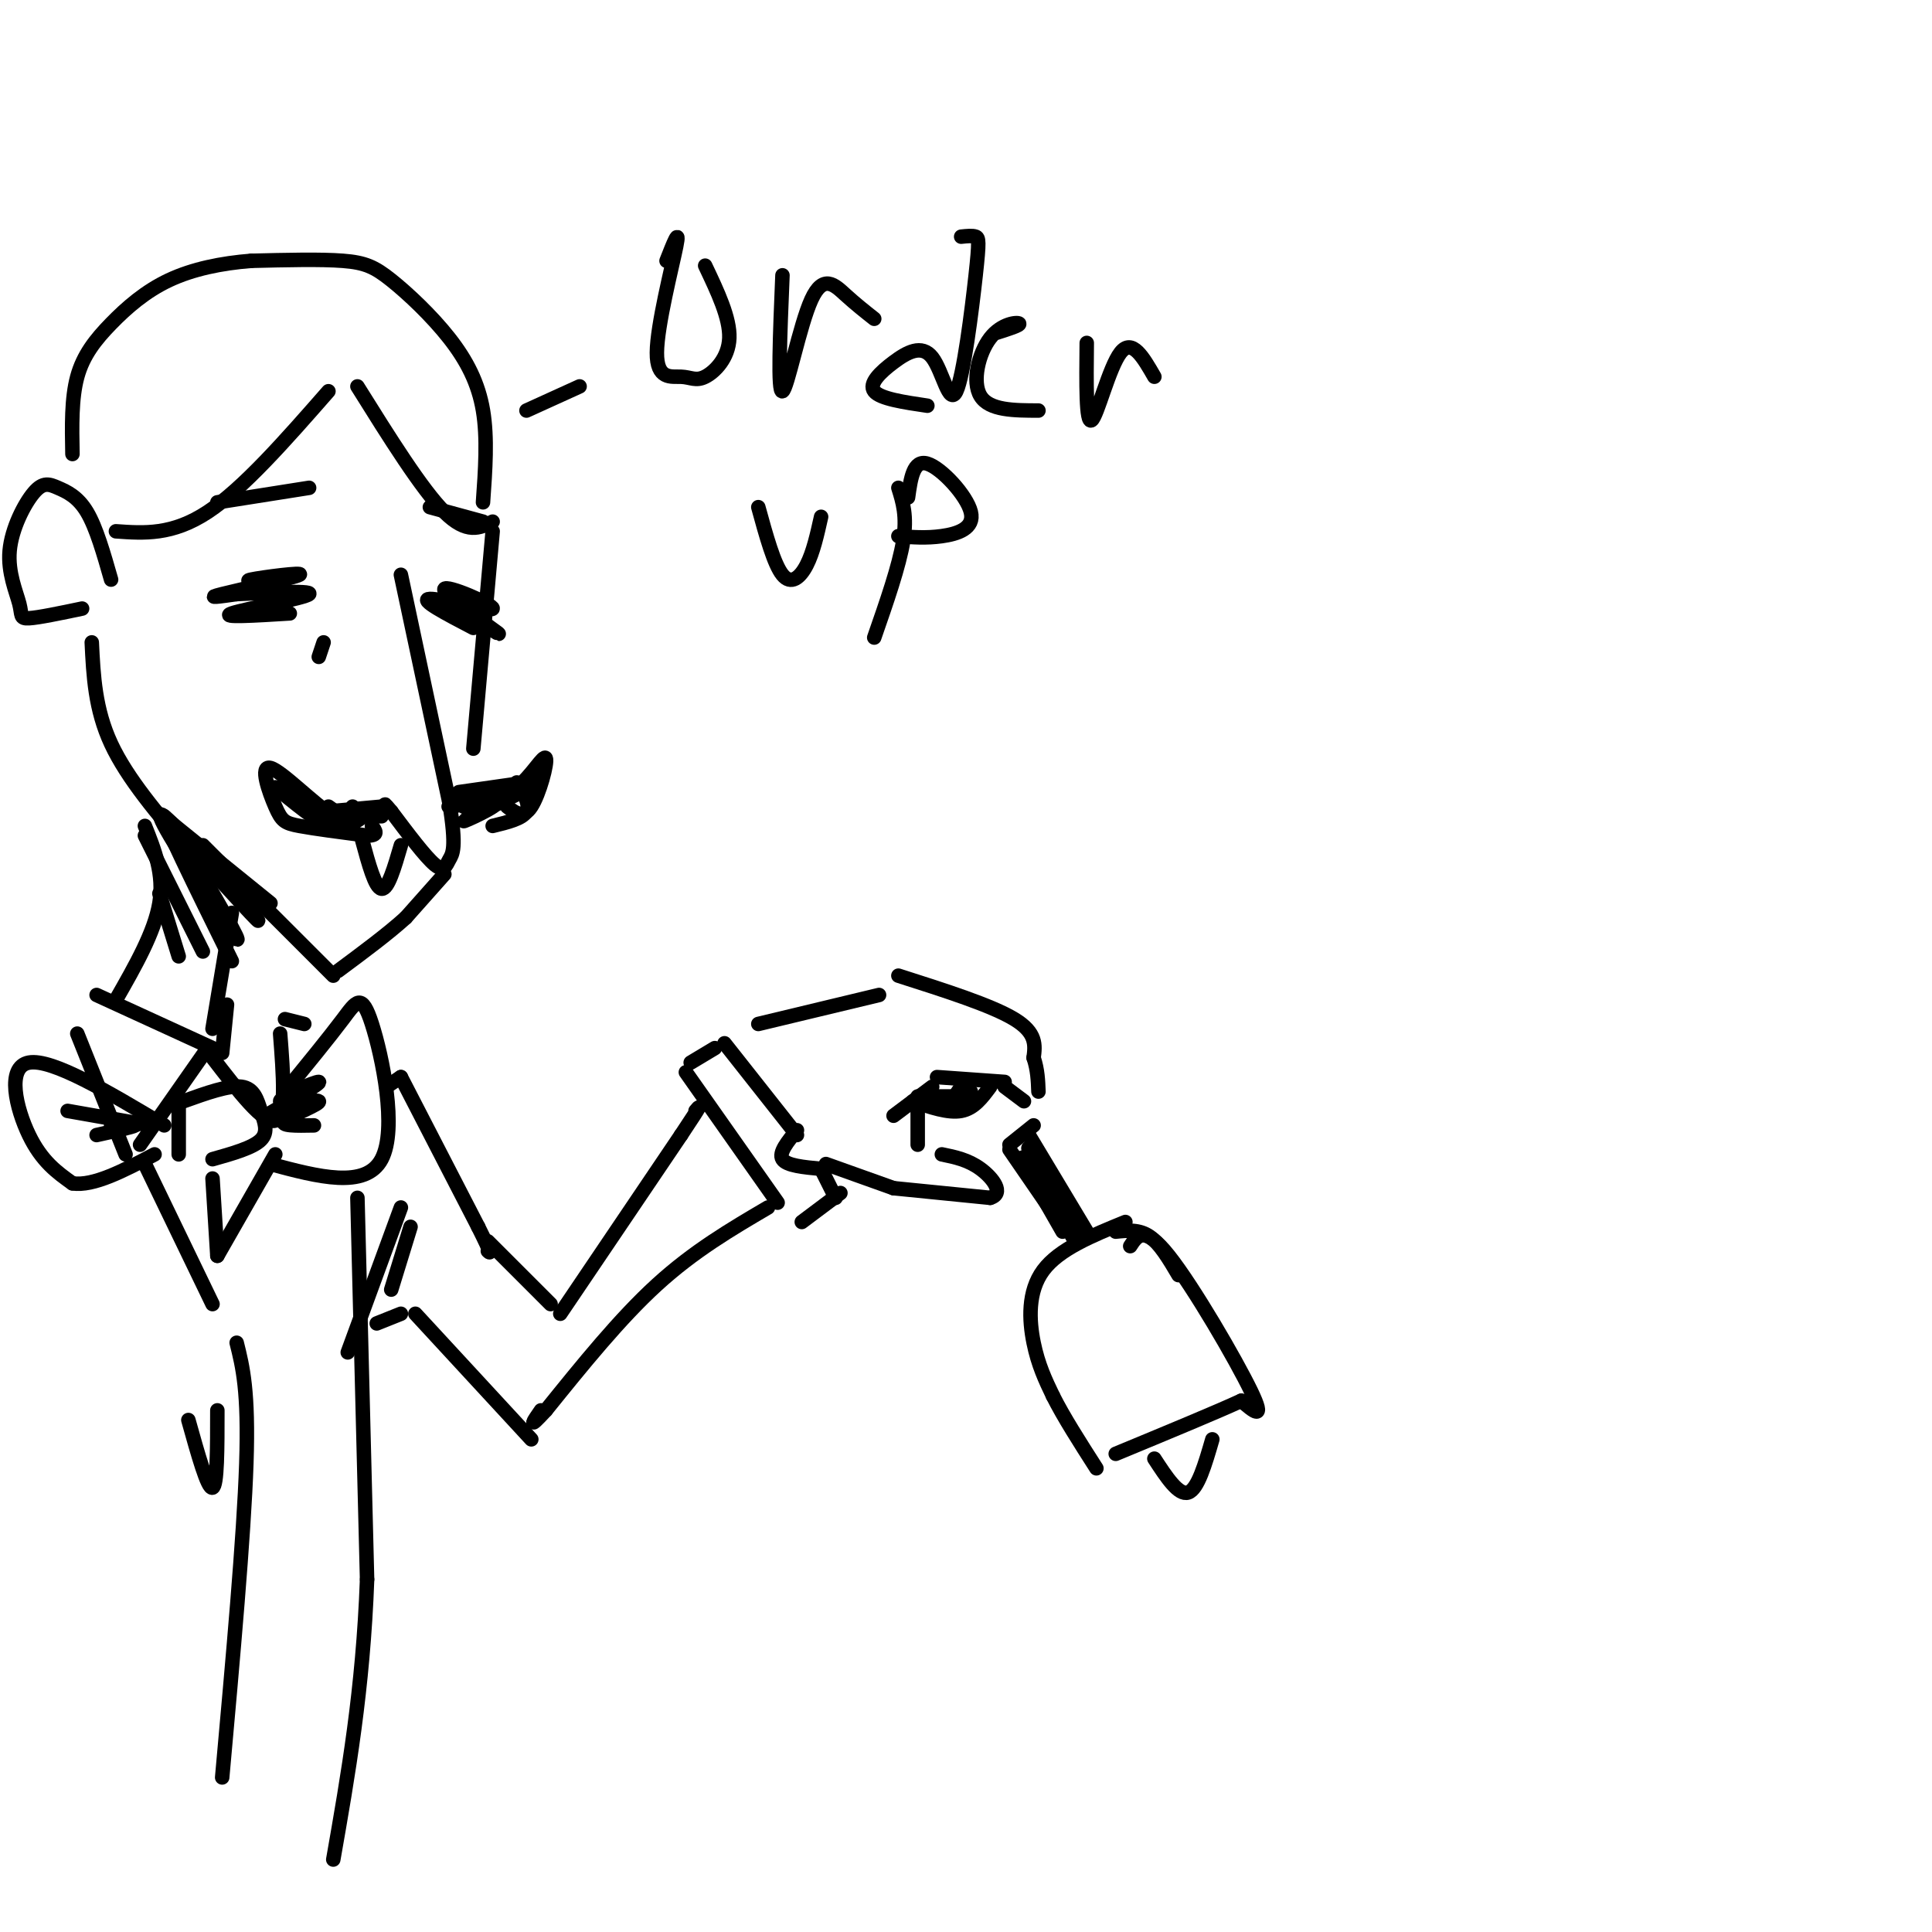 <svg viewBox='0 0 400 400' version='1.1' xmlns='http://www.w3.org/2000/svg' xmlns:xlink='http://www.w3.org/1999/xlink'><g fill='none' stroke='rgb(0,0,0)' stroke-width='3' stroke-linecap='round' stroke-linejoin='round'><path d='M102,110c0.000,0.000 -4.000,45.000 -4,45'/><path d='M83,119c0.000,0.000 10.000,47.000 10,47'/><path d='M93,166c1.619,9.798 0.667,10.792 0,12c-0.667,1.208 -1.048,2.631 -3,1c-1.952,-1.631 -5.476,-6.315 -9,-11'/><path d='M81,168c-1.667,-2.000 -1.333,-1.500 -1,-1'/><path d='M73,167c0.417,1.500 0.833,3.000 0,3c-0.833,0.000 -2.917,-1.500 -5,-3'/><path d='M95,164c0.000,0.000 14.000,-2.000 14,-2'/><path d='M107,162c1.417,2.250 2.833,4.500 2,6c-0.833,1.500 -3.917,2.250 -7,3'/><path d='M76,168c-1.474,1.769 -2.947,3.537 -7,1c-4.053,-2.537 -10.684,-9.381 -13,-10c-2.316,-0.619 -0.316,4.987 1,8c1.316,3.013 1.947,3.432 5,4c3.053,0.568 8.526,1.284 14,2'/><path d='M76,173c2.500,0.000 1.750,-1.000 1,-2'/><path d='M92,181c0.000,0.000 -8.000,9.000 -8,9'/><path d='M84,190c-3.667,3.333 -8.833,7.167 -14,11'/><path d='M69,202c0.000,0.000 -27.000,-27.000 -27,-27'/><path d='M59,120c-4.583,0.232 -9.167,0.464 -7,0c2.167,-0.464 11.083,-1.625 10,-1c-1.083,0.625 -12.167,3.036 -16,4c-3.833,0.964 -0.417,0.482 3,0'/><path d='M49,123c4.952,-0.238 15.833,-0.833 15,0c-0.833,0.833 -13.381,3.095 -16,4c-2.619,0.905 4.690,0.452 12,0'/><path d='M45,104c0.000,0.000 19.000,-3.000 19,-3'/><path d='M92,124c6.316,4.124 12.632,8.249 11,7c-1.632,-1.249 -11.211,-7.871 -11,-9c0.211,-1.129 10.211,3.234 10,4c-0.211,0.766 -10.632,-2.067 -13,-2c-2.368,0.067 3.316,3.033 9,6'/><path d='M89,105c0.000,0.000 11.000,3.000 11,3'/><path d='M74,80c6.667,10.667 13.333,21.333 18,26c4.667,4.667 7.333,3.333 10,2'/><path d='M100,104c0.478,-6.663 0.957,-13.327 0,-19c-0.957,-5.673 -3.349,-10.356 -7,-15c-3.651,-4.644 -8.560,-9.250 -12,-12c-3.440,-2.750 -5.411,-3.643 -10,-4c-4.589,-0.357 -11.794,-0.179 -19,0'/><path d='M52,54c-6.171,0.485 -12.097,1.697 -17,4c-4.903,2.303 -8.781,5.697 -12,9c-3.219,3.303 -5.777,6.515 -7,11c-1.223,4.485 -1.112,10.242 -1,16'/><path d='M68,81c-8.833,10.083 -17.667,20.167 -25,25c-7.333,4.833 -13.167,4.417 -19,4'/><path d='M23,120c-1.540,-5.396 -3.081,-10.792 -5,-14c-1.919,-3.208 -4.217,-4.227 -6,-5c-1.783,-0.773 -3.049,-1.298 -5,1c-1.951,2.298 -4.585,7.420 -5,12c-0.415,4.580 1.388,8.618 2,11c0.612,2.382 0.032,3.109 2,3c1.968,-0.109 6.484,-1.055 11,-2'/><path d='M19,133c0.333,6.917 0.667,13.833 4,21c3.333,7.167 9.667,14.583 16,22'/><path d='M30,171c2.000,5.000 4.000,10.000 3,16c-1.000,6.000 -5.000,13.000 -9,20'/><path d='M48,189c0.000,0.000 -4.000,24.000 -4,24'/><path d='M20,206c0.000,0.000 24.000,11.000 24,11'/><path d='M46,218c0.000,0.000 1.000,-10.000 1,-10'/><path d='M43,217c0.000,0.000 -14.000,20.000 -14,20'/><path d='M26,239c0.000,0.000 -10.000,-25.000 -10,-25'/><path d='M44,219c5.333,6.917 10.667,13.833 13,13c2.333,-0.833 1.667,-9.417 1,-18'/><path d='M37,228c0.000,0.000 0.000,11.000 0,11'/><path d='M38,228c4.679,-1.679 9.357,-3.357 12,-3c2.643,0.357 3.250,2.750 4,5c0.750,2.250 1.643,4.357 0,6c-1.643,1.643 -5.821,2.821 -10,4'/><path d='M34,233c-11.622,-6.933 -23.244,-13.867 -28,-13c-4.756,0.867 -2.644,9.533 0,15c2.644,5.467 5.822,7.733 9,10'/><path d='M15,245c4.333,0.667 10.667,-2.667 17,-6'/><path d='M59,226c4.589,-5.625 9.179,-11.250 12,-15c2.821,-3.750 3.875,-5.625 6,1c2.125,6.625 5.321,21.750 2,28c-3.321,6.250 -13.161,3.625 -23,1'/><path d='M31,233c0.000,0.000 -17.000,-3.000 -17,-3'/><path d='M23,233c2.750,-0.167 5.500,-0.333 5,0c-0.500,0.333 -4.250,1.167 -8,2'/><path d='M55,231c5.863,-3.442 11.726,-6.884 11,-7c-0.726,-0.116 -8.040,3.093 -8,4c0.040,0.907 7.434,-0.486 8,0c0.566,0.486 -5.695,2.853 -7,4c-1.305,1.147 2.348,1.073 6,1'/><path d='M59,211c0.000,0.000 4.000,1.000 4,1'/><path d='M80,225c0.000,0.000 3.000,-2.000 3,-2'/><path d='M83,223c0.000,0.000 16.000,31.000 16,31'/><path d='M99,254c3.000,6.000 2.500,5.500 2,5'/><path d='M101,257c0.000,0.000 13.000,13.000 13,13'/><path d='M116,272c0.000,0.000 25.000,-37.000 25,-37'/><path d='M141,235c4.667,-7.000 3.833,-6.000 3,-5'/><path d='M142,222c0.000,0.000 19.000,27.000 19,27'/><path d='M143,220c0.000,0.000 5.000,-3.000 5,-3'/><path d='M150,216c0.000,0.000 15.000,19.000 15,19'/><path d='M165,234c-1.917,2.333 -3.833,4.667 -3,6c0.833,1.333 4.417,1.667 8,2'/><path d='M170,242c0.000,0.000 3.000,6.000 3,6'/><path d='M174,247c0.000,0.000 -8.000,6.000 -8,6'/><path d='M159,250c-7.667,4.500 -15.333,9.000 -23,16c-7.667,7.000 -15.333,16.500 -23,26'/><path d='M113,292c-4.000,4.333 -2.500,2.167 -1,0'/><path d='M110,298c0.000,0.000 -24.000,-26.000 -24,-26'/><path d='M74,248c0.000,0.000 2.000,79.000 2,79'/><path d='M76,327c-0.833,22.833 -3.917,40.417 -7,58'/><path d='M57,239c0.000,0.000 -12.000,21.000 -12,21'/><path d='M30,241c0.000,0.000 14.000,29.000 14,29'/><path d='M49,278c1.250,5.000 2.500,10.000 2,25c-0.500,15.000 -2.750,40.000 -5,65'/><path d='M39,294c2.000,7.167 4.000,14.333 5,14c1.000,-0.333 1.000,-8.167 1,-16'/><path d='M157,212c0.000,0.000 25.000,-6.000 25,-6'/><path d='M186,202c9.667,3.083 19.333,6.167 24,9c4.667,2.833 4.333,5.417 4,8'/><path d='M214,219c0.833,2.500 0.917,4.750 1,7'/><path d='M171,241c0.000,0.000 14.000,5.000 14,5'/><path d='M185,246c0.000,0.000 20.000,2.000 20,2'/><path d='M205,248c3.022,-0.889 0.578,-4.111 -2,-6c-2.578,-1.889 -5.289,-2.444 -8,-3'/><path d='M214,233c0.000,0.000 -5.000,4.000 -5,4'/><path d='M213,235c0.000,0.000 12.000,20.000 12,20'/><path d='M209,238c0.000,0.000 11.000,16.000 11,16'/><path d='M214,240c0.000,0.000 8.000,16.000 8,16'/><path d='M216,245c-2.238,-4.881 -4.476,-9.762 -2,-6c2.476,3.762 9.667,16.167 9,16c-0.667,-0.167 -9.190,-12.905 -11,-15c-1.810,-2.095 3.095,6.452 8,15'/><path d='M233,253c-6.867,2.800 -13.733,5.600 -17,10c-3.267,4.400 -2.933,10.400 -2,15c0.933,4.600 2.467,7.800 4,11'/><path d='M218,289c2.167,4.333 5.583,9.667 9,15'/><path d='M234,258c1.444,-2.222 2.889,-4.444 8,2c5.111,6.444 13.889,21.556 17,28c3.111,6.444 0.556,4.222 -2,2'/><path d='M257,290c-4.667,2.167 -15.333,6.583 -26,11'/><path d='M239,302c2.500,3.833 5.000,7.667 7,7c2.000,-0.667 3.500,-5.833 5,-11'/><path d='M109,85c0.000,0.000 11.000,-5.000 11,-5'/><path d='M138,54c1.422,-3.618 2.844,-7.237 2,-3c-0.844,4.237 -3.956,16.329 -4,22c-0.044,5.671 2.978,4.922 5,5c2.022,0.078 3.044,0.982 5,0c1.956,-0.982 4.844,-3.852 5,-8c0.156,-4.148 -2.422,-9.574 -5,-15'/><path d='M162,57c-0.506,12.232 -1.012,24.464 0,24c1.012,-0.464 3.542,-13.625 6,-19c2.458,-5.375 4.845,-2.964 7,-1c2.155,1.964 4.077,3.482 6,5'/><path d='M199,49c1.173,-0.122 2.347,-0.243 3,0c0.653,0.243 0.786,0.852 0,8c-0.786,7.148 -2.492,20.835 -4,24c-1.508,3.165 -2.816,-4.193 -5,-7c-2.184,-2.807 -5.242,-1.063 -8,1c-2.758,2.063 -5.217,4.447 -4,6c1.217,1.553 6.108,2.277 11,3'/><path d='M215,85c-5.089,-0.012 -10.179,-0.024 -12,-3c-1.821,-2.976 -0.375,-8.917 2,-12c2.375,-3.083 5.679,-3.310 6,-3c0.321,0.310 -2.339,1.155 -5,2'/><path d='M225,71c-0.089,8.422 -0.178,16.844 1,16c1.178,-0.844 3.622,-10.956 6,-14c2.378,-3.044 4.689,0.978 7,5'/><path d='M157,105c1.622,5.911 3.244,11.822 5,14c1.756,2.178 3.644,0.622 5,-2c1.356,-2.622 2.178,-6.311 3,-10'/><path d='M186,101c0.917,2.917 1.833,5.833 1,11c-0.833,5.167 -3.417,12.583 -6,20'/><path d='M188,103c0.548,-3.940 1.095,-7.881 4,-7c2.905,0.881 8.167,6.583 9,10c0.833,3.417 -2.762,4.548 -6,5c-3.238,0.452 -6.119,0.226 -9,0'/><path d='M231,255c2.417,-0.250 4.833,-0.500 7,1c2.167,1.500 4.083,4.750 6,8'/><path d='M185,231c0.000,0.000 8.000,-6.000 8,-6'/><path d='M194,223c0.000,0.000 14.000,1.000 14,1'/><path d='M208,225c0.000,0.000 4.000,3.000 4,3'/><path d='M205,225c-1.667,2.250 -3.333,4.500 -6,5c-2.667,0.500 -6.333,-0.750 -10,-2'/><path d='M199,225c0.000,0.000 -2.000,3.000 -2,3'/><path d='M201,226c0.000,0.000 -4.000,2.000 -4,2'/><path d='M201,227c0.000,0.000 -11.000,0.000 -11,0'/><path d='M190,229c0.000,0.000 0.000,8.000 0,8'/><path d='M44,244c0.000,0.000 1.000,16.000 1,16'/><path d='M83,272c0.000,0.000 -5.000,2.000 -5,2'/><path d='M83,250c0.000,0.000 -11.000,30.000 -11,30'/><path d='M85,254c0.000,0.000 -4.000,13.000 -4,13'/><path d='M35,170c0.000,0.000 21.000,17.000 21,17'/><path d='M39,175c8.244,9.067 16.489,18.133 14,15c-2.489,-3.133 -15.711,-18.467 -19,-21c-3.289,-2.533 3.356,7.733 10,18'/><path d='M44,187c3.452,5.643 7.083,10.750 4,5c-3.083,-5.750 -12.881,-22.357 -14,-23c-1.119,-0.643 6.440,14.679 14,30'/><path d='M30,173c0.000,0.000 12.000,24.000 12,24'/><path d='M33,185c0.000,0.000 4.000,13.000 4,13'/><path d='M58,163c0.000,0.000 10.000,8.000 10,8'/><path d='M57,163c4.167,3.417 8.333,6.833 11,8c2.667,1.167 3.833,0.083 5,-1'/><path d='M68,168c0.000,0.000 11.000,-1.000 11,-1'/><path d='M73,169c0.000,0.000 6.000,0.000 6,0'/><path d='M97,165c3.488,0.131 6.976,0.262 10,-2c3.024,-2.262 5.583,-6.917 6,-6c0.417,0.917 -1.310,7.405 -3,10c-1.690,2.595 -3.345,1.298 -5,0'/><path d='M112,162c-7.920,3.884 -15.841,7.767 -16,8c-0.159,0.233 7.442,-3.185 7,-4c-0.442,-0.815 -8.927,0.973 -10,1c-1.073,0.027 5.265,-1.707 7,-2c1.735,-0.293 -1.132,0.853 -4,2'/><path d='M75,174c1.333,4.917 2.667,9.833 4,10c1.333,0.167 2.667,-4.417 4,-9'/><path d='M67,133c0.000,0.000 -1.000,3.000 -1,3'/></g>
</svg>